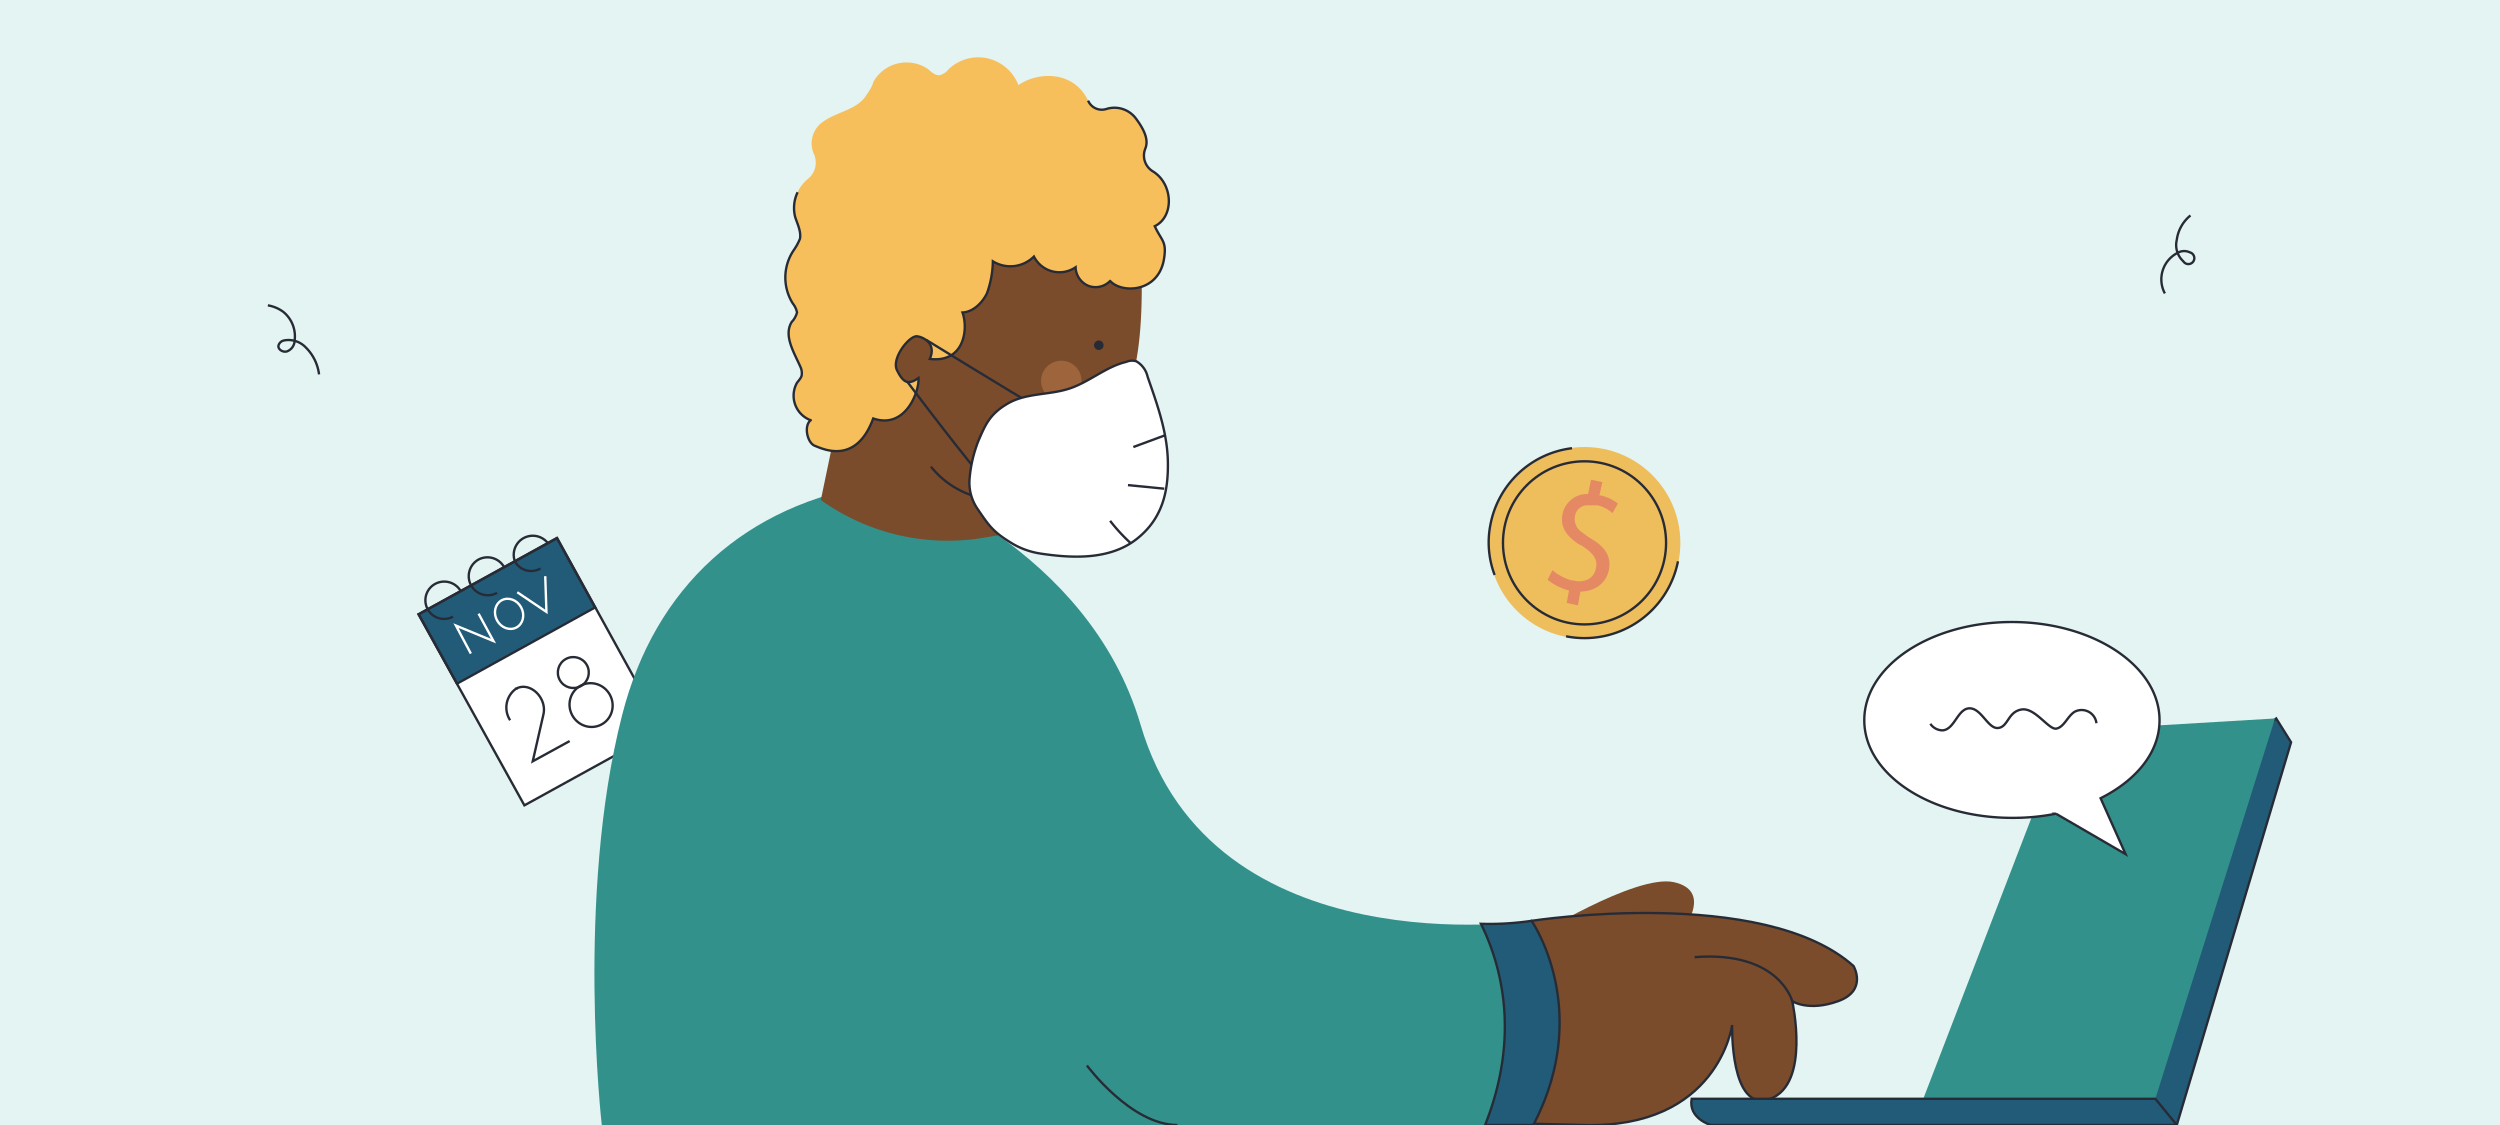 <?xml version="1.0" encoding="utf-8"?>
<svg xmlns="http://www.w3.org/2000/svg" data-name="Capa 3" id="Capa_3" viewBox="0 0 420 189">
  <defs>
    <style>.cls-1{fill:#e3f4f3;}.cls-13,.cls-2{fill:#fff;}.cls-3{fill:#215b77;}.cls-11,.cls-13,.cls-3,.cls-4,.cls-7{stroke:#272b36;}.cls-11,.cls-13,.cls-3,.cls-4,.cls-5,.cls-7{stroke-miterlimit:10;stroke-width:0.4px;}.cls-4,.cls-5{fill:none;}.cls-5{stroke:#fff;}.cls-6,.cls-7{fill:#7a4c2c;}.cls-8{fill:#33918b;}.cls-9{fill:#f7bf5c;}.cls-10,.cls-11{fill:#eebd5c;}.cls-12{fill:#e48963;}.cls-14{fill:#272b36;}.cls-15{fill:#9e643c;}</style>
  </defs>
  <rect class="cls-1" height="189" width="420"/>
  <rect class="cls-2" height="36.7" transform="translate(-43.2 57.9) rotate(-28.9)" width="26.5" x="77.6" y="94.5"/>
  <rect class="cls-3" height="13.32" transform="translate(-39 53.9) rotate(-28.9)" width="26.5" x="71.9" y="96"/>
  <path class="cls-4" d="M76.1,103.6a3.1,3.1,0,1,1-3-5.5,3.2,3.2,0,0,1,4.3,1.2"/>
  <path class="cls-4" d="M83.5,99.6A3.2,3.2,0,0,1,80.4,94a3.2,3.2,0,0,1,4.3,1.3"/>
  <path class="cls-4" d="M90.8,95.5a3.1,3.1,0,0,1-4.3-1.2A3.2,3.2,0,0,1,92,91.2"/>
  <polyline class="cls-5" points="79.1 109.8 76.6 105.1 82.9 107.7 80.4 103.1"/>
  <polyline class="cls-5" points="86.9 99.5 91.8 102.8 91.6 96.8"/>
  <ellipse class="cls-5" cx="85.5" cy="103.2" rx="2.3" ry="2.6" transform="translate(-39.2 54.1) rotate(-28.9)"/>
  <ellipse class="cls-4" cx="99.3" cy="118.5" rx="3.6" ry="3.7" transform="translate(-44.9 62.7) rotate(-28.9)"/>
  <ellipse class="cls-4" cx="96.3" cy="113" rx="2.6" ry="2.6" transform="translate(-42.6 60.6) rotate(-28.9)"/>
  <path class="cls-4" d="M95.7,124.5l-6.2,3.4,1.8-7.9c.6-2.7-2.1-5.4-4.4-4.4,0,.1-.1.1-.2.1a3.9,3.9,0,0,0-1,5.3"/>
  <polyline class="cls-4" points="105.7 125.6 88.1 135.3 70.3 103.2 93.6 90.4 109.9 120"/>
  <path class="cls-4" d="M368,36.2a6.3,6.3,0,0,0-2.3,4.1,3.7,3.7,0,0,0,1.1,3.6,1,1,0,1,0,1.1-1.5,2.2,2.2,0,0,0-2.1.1,5,5,0,0,0-2.1,6.8"/>
  <path class="cls-4" d="M53.6,62.9a7.7,7.7,0,0,0-2.2-4.5,4,4,0,0,0-3.7-1.2,1.2,1.2,0,0,0-.9.8c-.2.7.8,1.3,1.5,1a2,2,0,0,0,1.2-1.8,5.3,5.3,0,0,0-1.9-4.8A6,6,0,0,0,45,51.3"/>
  <path class="cls-6" d="M283,155.8s4.6-6.2-1.8-7.6-23.6,9.3-23.6,9.3Z"/>
  <path class="cls-7" d="M257.3,154.7s38.9-6,54.1,7.6c0,0,2.4,4.1-2.6,5.9s-7.7,0-7.7,0,3.1,13.9-3.7,16.4-6.4-12.4-6.4-12.4-2.3,17.5-25.1,16.8-25.2,0-25.2,0l-16.5-19.5Z"/>
  <path class="cls-4" d="M301.1,168.2s-2.2-8.5-16.4-7.4"/>
  <path class="cls-8" d="M150.7,80.8s32.1,11,40.9,40.9c12,41.1,65.7,33,65.7,33s10.4,14.9.3,34.3H101.1s-4.4-38.3,3.4-68.8c5.5-21.7,20.8-35.5,42.9-38.9Z"/>
  <polygon class="cls-3" points="382.4 120.7 384.9 124.7 365.7 189 356.6 183.3 378.8 123.5 382.4 120.7"/>
  <path class="cls-3" d="M248.8,155.2a48.5,48.5,0,0,0,8.5-.5s10.4,14.9.3,34.3h-8.1C255.4,174.1,252.3,162.3,248.8,155.2Z"/>
  <path class="cls-4" d="M182.6,179s7.4,10,15.2,10"/>
  <polygon class="cls-8" points="382.2 120.7 361.5 186.5 322.3 186.7 346.9 122.8 382.2 120.7"/>
  <path class="cls-3" d="M284.2,184.6h77.9l3.6,4.4H287.4S283.6,187.9,284.2,184.6Z"/>
  <path class="cls-6" d="M141,69.1,137.9,84h0a36.6,36.6,0,0,0,27.6,6.3l2.4-.4,20.4-20.8c3.5-7.6,3.6-16.3,3.5-24.7L167.3,29.2,143,45.1Z"/>
  <path class="cls-4" d="M156.4,78.4A15,15,0,0,0,167.3,84"/>
  <path class="cls-9" d="M154.3,63.5c.2,2.1-2.1,8.7-7.6,6.8-2.9,7.9-8.5,5.1-9.8,4.6s-1.9-3.4-.7-4.3a4.4,4.4,0,0,1-2.3-6.3c.3-.4.8-.9.8-1.4a2.5,2.5,0,0,0-.2-1.2c-1.1-2.5-2.9-5.3-1.5-7.6a3.7,3.7,0,0,0,.9-1.6,3.4,3.4,0,0,0-.7-1.5,8.2,8.2,0,0,1,.1-8.9,9.9,9.9,0,0,0,1.1-2c.2-1.2-.4-2.4-.8-3.6a6.3,6.3,0,0,1,2.2-6.5,3.5,3.5,0,0,0,.9-4.2h0a4.4,4.4,0,0,1,1.5-5.3c2.3-1.7,5.6-2,7.2-4.3s1-2,1.6-2.9a6.4,6.4,0,0,1,8.9-1.7c.6.5,1.3,1.2,2.1,1a2.8,2.8,0,0,0,1.3-.9,7.2,7.2,0,0,1,6.6-1.9,7.3,7.3,0,0,1,5.2,4.5c3.1-2.2,9.2-2.6,11.7,2.6a2.5,2.5,0,0,0,3.1,1.4,4.5,4.5,0,0,1,5,1.7c1.7,2.3,2,3.8,1.5,5a3.1,3.1,0,0,0,1.3,3.8c3.4,2.1,3.6,7.6.3,9.2,1.2,2.6,2.1,2.5,1.5,5.8-1.1,5.4-7.1,5.5-9,3.4a3.4,3.4,0,0,1-3.7.8,3.5,3.5,0,0,1-2.1-3.1,4.8,4.8,0,0,1-7-1.8,5.6,5.6,0,0,1-6.9.8,16.6,16.6,0,0,1-1,5.4c-.8,1.6-2.3,3.1-4.1,3.2,1,2.8.3,8.5-5.5,7.8,1.1-2.4-.8-3.6-2.1-3.8s-4.4,3.7-3.4,5.7S152.5,64.8,154.3,63.5Z"/>
  <path class="cls-4" d="M152.4,64.1c18.3,24.3,15.2,17.5,18.2,25.8"/>
  <path class="cls-4" d="M155.6,57.1c41.3,25.4,32,18.3,31.5,18.9"/>
  <circle class="cls-10" cx="266.2" cy="91.2" r="16.1"/>
  <circle class="cls-11" cx="266.2" cy="91.2" r="13.7"/>
  <path class="cls-12" d="M270.3,95.7c-.4,2.1-2.1,3.6-4.8,3.7l-.4,2.3-1.9-.4.4-2.1a9.3,9.3,0,0,1-3.6-1.8l.8-1.6a8.8,8.8,0,0,0,3.2,1.7h.3a3,3,0,0,0,1.6.1,2.5,2.5,0,0,0,2.2-2.1c.3-1.2-.1-2-1.2-3l-1.1-.8-.6-.3c-2.1-1.4-3.1-2.9-2.7-5a4.2,4.2,0,0,1,4.3-3.4l.5-2.4,1.9.4-.5,2.2a6.9,6.9,0,0,1,3.1,1.4l-.9,1.6a5.7,5.7,0,0,0-2.5-1.3h-1.9a2.1,2.1,0,0,0-1.9,1.8,2.6,2.6,0,0,0,1,2.6l1.5,1.1c.1,0,.2,0,.2.1C269.7,91.9,270.7,93.5,270.3,95.7Z"/>
  <path class="cls-4" d="M251.1,96.6a15.4,15.4,0,0,1-.7-8.5,15.9,15.9,0,0,1,13.7-12.8"/>
  <path class="cls-4" d="M281.9,94.3a16,16,0,0,1-18.8,12.6"/>
  <path class="cls-13" d="M338,104.5c13.7,0,24.8,7.4,24.8,16.5,0,5.4-3.9,10.1-9.9,13.1l4.2,9.4-11.7-6.8a36.4,36.4,0,0,1-7.4.7c-13.7,0-24.8-7.3-24.8-16.4S324.3,104.5,338,104.5Z"/>
  <path class="cls-13" d="M352.2,121.5a2.5,2.5,0,0,0-3.7-1.9c-1.2.8-1.7,2.5-3,2.8s-3.6-3.6-5.9-3.2-2.2,2.9-3.9,3.1-2.8-3.3-4.8-3.3-2.5,3.5-4.5,3.7a2.5,2.5,0,0,1-2.1-1.1"/>
  <path class="cls-4" d="M182.8,16.9a2.5,2.5,0,0,0,3.1,1.4,4.5,4.5,0,0,1,5,1.7c1.7,2.3,2,3.8,1.5,5a3.1,3.1,0,0,0,1.3,3.8c3.4,2.1,3.6,7.6.3,9.2,1.2,2.6,2.1,2.5,1.5,5.8-1.1,5.4-7.1,5.5-9,3.4a3.4,3.4,0,0,1-3.7.8,3.5,3.5,0,0,1-2.1-3.1,4.8,4.8,0,0,1-7-1.8,5.6,5.6,0,0,1-6.9.8,16.6,16.6,0,0,1-1,5.4c-.8,1.6-2.3,3.1-4.1,3.2,1,2.8.3,8.5-5.5,7.8,1.1-2.4-.8-3.6-2.1-3.8s-4.4,3.7-3.4,5.7,1.8,2.6,3.6,1.3c.2,2.1-2.1,8.7-7.6,6.8-2.9,7.9-8.5,5.1-9.8,4.6s-1.9-3.4-.7-4.3a4.4,4.4,0,0,1-2.3-6.3c.3-.4.8-.9.8-1.4a2.5,2.5,0,0,0-.2-1.2c-1.1-2.5-2.9-5.3-1.5-7.6a3.7,3.7,0,0,0,.9-1.6,3.4,3.4,0,0,0-.7-1.5,8.2,8.2,0,0,1,.1-8.9,9.9,9.9,0,0,0,1.1-2c.2-1.2-.4-2.4-.8-3.6a6.1,6.1,0,0,1,.4-4.2"/>
  <path class="cls-14" d="M184.6,58.8a.8.8,0,0,0,0-1.6.8.8,0,0,0,0,1.6Z"/>
  <circle class="cls-15" cx="178.3" cy="64" r="3.4"/>
  <path class="cls-13" d="M164.1,85.3c1.9,2.8,2.6,3.9,5.3,5.6a13.3,13.3,0,0,0,5.4,2.1c5.3.8,11.6,1.1,16.1-2.4s5.4-8.2,5.3-13.1-1.8-9.6-3.4-14.2a4,4,0,0,0-1.9-2.6,2.5,2.5,0,0,0-1.7.1c-3.4.8-6.2,3.4-9.6,4.5s-7.2.7-10.3,2.5-3.8,3.7-4.9,6.2a22.3,22.3,0,0,0-1.5,6.3,7.8,7.8,0,0,0,1.2,5Z"/>
  <path class="cls-4" d="M186.5,87.5a29.8,29.8,0,0,0,3.4,3.7"/>
  <path class="cls-4" d="M189.5,81.5l6.1.6"/>
  <path class="cls-4" d="M190.4,75.1l5.4-2"/>
</svg>